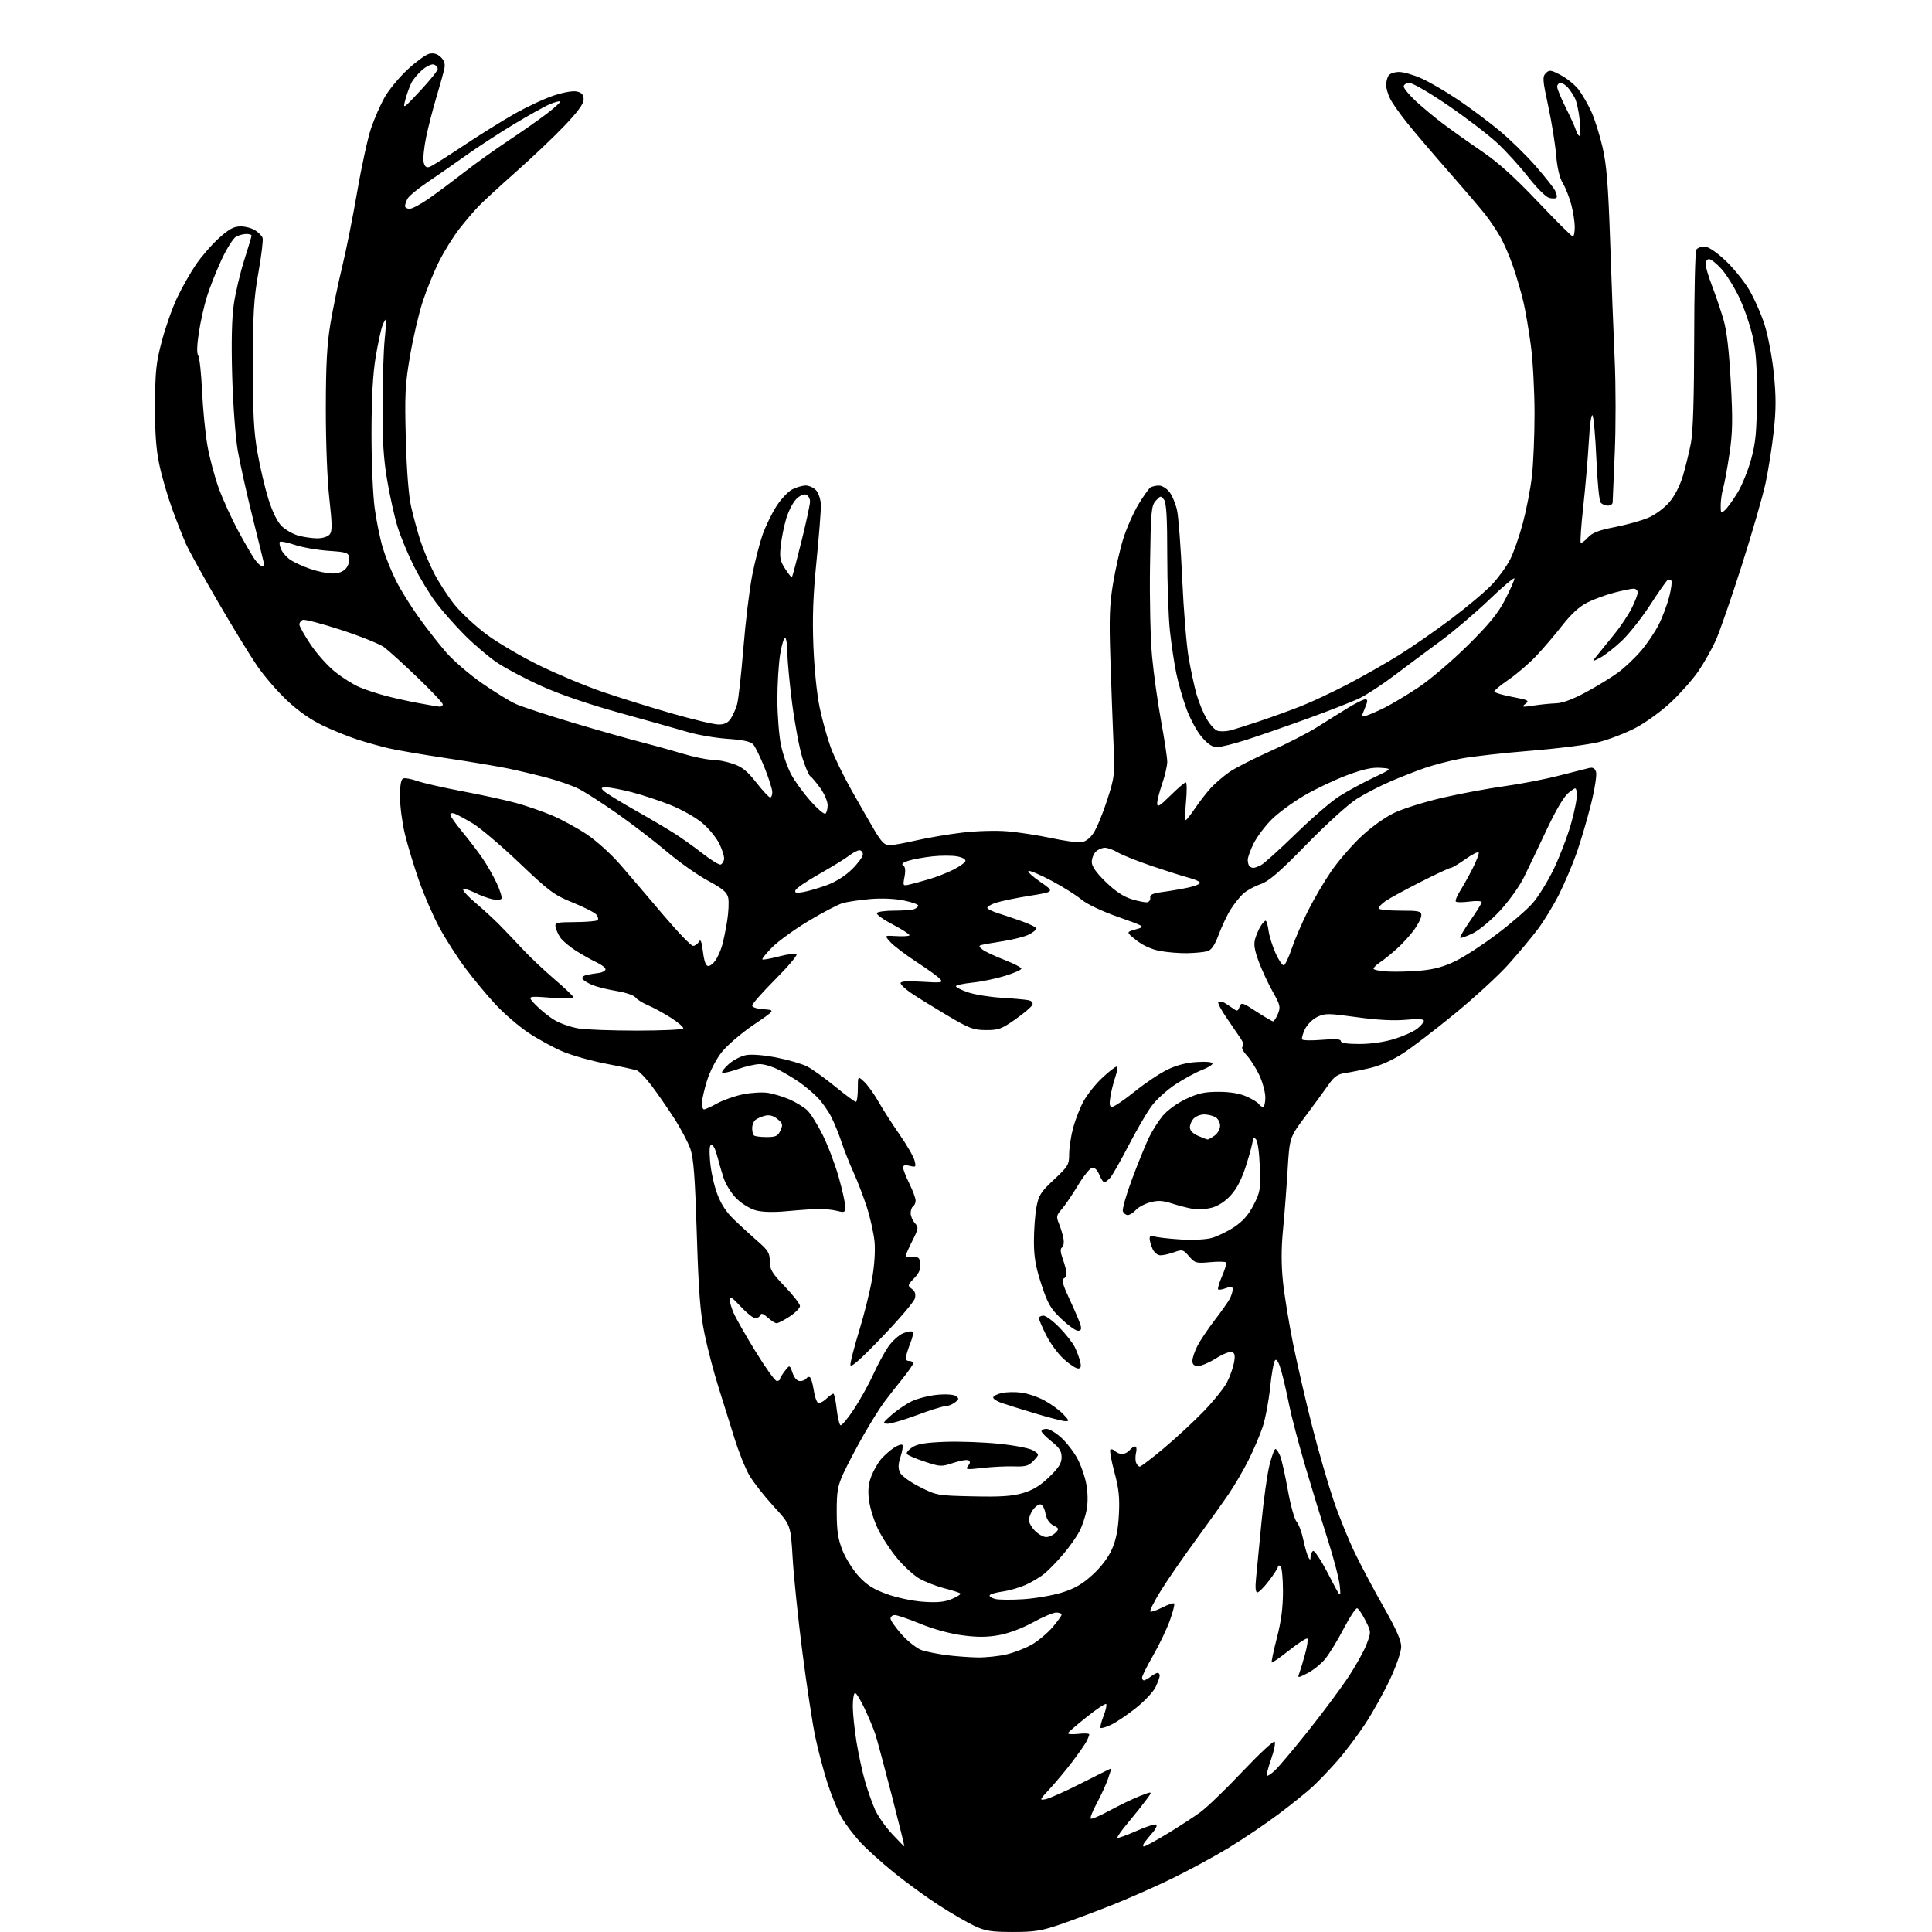 <?xml version="1.0" encoding="UTF-8" standalone="no"?>
<svg 
  version="1.1" 
  xmlns="http://www.w3.org/2000/svg" 
  xmlns:xlink="http://www.w3.org/1999/xlink" 
  xmlns:svg="http://www.w3.org/2000/svg"
  xmlns:rdf="http://www.w3.org/1999/02/22-rdf-syntax-ns#"
  xmlns:cc="http://creativecommons.org/ns#"
  xmlns:dc="http://purl.org/dc/elements/1.1/"
  viewBox="0 0 768 768"
  width="768"
  height="768"
>
<style>svg {background-color: white; }</style>"
<path stroke="none" fill="black" fill-rule="evenodd" d="M402.56,767.99C394.12,767.98 391.69,767.60 387.47,765.64C384.70,764.35 378.40,760.70 373.47,757.54C368.54,754.37 360.35,748.42 355.27,744.31C350.19,740.20 344.05,734.62 341.61,731.91C339.18,729.20 336.01,724.99 334.58,722.54C333.14,720.10 330.66,714.09 329.06,709.20C327.47,704.30 325.22,695.84 324.08,690.40C322.94,684.95 320.62,669.70 318.93,656.50C317.24,643.30 315.51,626.57 315.09,619.33C314.31,606.16 314.31,606.16 307.57,598.83C303.86,594.80 299.51,589.25 297.90,586.50C296.29,583.75 293.58,577.00 291.89,571.50C290.20,566.00 287.31,556.77 285.48,551.00C283.65,545.23 281.19,535.77 280.02,530.00C278.34,521.70 277.70,513.42 276.99,490.50C276.29,467.99 275.72,460.43 274.44,456.72C273.53,454.09 270.54,448.46 267.79,444.22C265.03,439.97 261.01,434.18 258.84,431.34C256.66,428.50 254.14,425.88 253.23,425.53C252.32,425.18 246.83,423.99 241.03,422.87C235.24,421.76 227.50,419.59 223.83,418.06C220.17,416.52 214.00,413.16 210.13,410.59C206.26,408.01 200.31,402.89 196.90,399.20C193.49,395.52 188.13,389.05 184.98,384.84C181.83,380.62 177.21,373.42 174.72,368.84C172.23,364.25 168.54,355.77 166.53,350.00C164.52,344.23 162.00,335.90 160.94,331.50C159.88,327.10 159.01,320.45 159.01,316.72C159.00,312.09 159.41,309.78 160.29,309.44C161.01,309.17 163.52,309.63 165.89,310.46C168.25,311.29 176.33,313.13 183.84,314.55C191.35,315.96 200.88,318.04 205.00,319.16C209.12,320.29 215.60,322.52 219.38,324.12C223.17,325.72 229.37,329.09 233.17,331.61C237.10,334.23 242.94,339.52 246.78,343.95C250.48,348.22 258.13,357.18 263.79,363.86C269.45,370.54 274.71,376.00 275.49,376.00C276.27,376.00 277.31,375.26 277.82,374.36C278.50,373.15 278.92,374.18 279.44,378.36C279.92,382.20 280.59,384.00 281.55,384.00C282.32,384.00 283.65,382.93 284.51,381.62C285.37,380.32 286.51,377.73 287.05,375.87C287.58,374.02 288.49,369.62 289.06,366.09C289.62,362.57 289.81,358.43 289.48,356.89C288.99,354.68 287.31,353.26 281.35,350.05C277.21,347.82 269.83,342.60 264.95,338.45C260.06,334.31 251.21,327.52 245.28,323.36C239.35,319.20 232.47,314.79 230.00,313.55C227.53,312.31 221.90,310.34 217.50,309.17C213.10,308.01 206.17,306.36 202.10,305.51C198.03,304.66 187.02,302.82 177.62,301.41C168.23,300.01 157.83,298.23 154.52,297.46C151.21,296.69 145.57,295.11 142.00,293.95C138.43,292.79 132.22,290.28 128.21,288.36C123.51,286.12 118.48,282.58 114.08,278.43C110.31,274.88 104.99,268.72 102.25,264.74C99.51,260.76 92.54,249.37 86.76,239.43C80.98,229.49 75.25,219.14 74.03,216.43C72.81,213.72 70.33,207.45 68.52,202.50C66.71,197.55 64.40,189.68 63.40,185.00C62.05,178.72 61.59,172.45 61.63,161.00C61.69,147.53 62.05,144.19 64.35,135.51C65.81,130.01 68.55,122.28 70.43,118.32C72.31,114.36 75.65,108.46 77.86,105.21C80.06,101.96 84.20,97.21 87.04,94.65C91.07,91.03 92.97,90.00 95.64,90.00C97.53,90.00 100.14,90.70 101.45,91.56C102.76,92.42 104.08,93.76 104.38,94.54C104.68,95.32 103.94,101.48 102.74,108.23C100.90,118.59 100.55,124.31 100.53,145.00C100.51,164.54 100.88,171.63 102.37,180.00C103.39,185.78 105.35,194.07 106.71,198.43C108.26,203.35 110.23,207.39 111.93,209.08C113.43,210.58 116.42,212.30 118.58,212.90C120.74,213.50 124.13,213.99 126.13,213.99C128.20,214.00 130.31,213.33 131.05,212.44C132.10,211.17 132.08,208.58 130.92,198.19C130.09,190.80 129.51,175.89 129.52,162.50C129.54,145.10 129.98,136.87 131.35,128.67C132.34,122.72 134.43,112.59 136.00,106.17C137.56,99.75 140.26,86.28 141.99,76.24C143.71,66.19 146.21,54.81 147.52,50.93C148.84,47.05 151.30,41.47 152.99,38.53C154.67,35.58 158.76,30.66 162.07,27.59C165.39,24.52 169.22,21.73 170.59,21.39C172.28,20.96 173.73,21.35 175.12,22.61C176.49,23.85 177.01,25.28 176.69,26.98C176.44,28.36 175.04,33.43 173.60,38.23C172.15,43.02 170.26,50.37 169.39,54.55C168.53,58.73 168.09,63.23 168.42,64.54C168.85,66.27 169.50,66.76 170.76,66.34C171.72,66.01 177.68,62.28 184.00,58.06C190.32,53.84 199.55,48.08 204.50,45.26C209.45,42.45 216.51,39.16 220.19,37.95C224.25,36.62 227.90,36.01 229.44,36.40C231.33,36.87 232.00,37.69 232.00,39.53C232.00,41.27 229.68,44.45 224.30,50.08C220.06,54.52 211.42,62.72 205.09,68.32C198.77,73.92 192.08,80.08 190.23,82.00C188.38,83.92 184.93,87.97 182.57,91.00C180.21,94.03 176.61,99.81 174.58,103.85C172.54,107.89 169.59,115.12 168.02,119.93C166.45,124.74 164.18,134.48 162.97,141.59C161.04,152.95 160.85,156.90 161.32,174.50C161.67,187.28 162.44,197.03 163.45,201.50C164.33,205.35 165.99,211.43 167.14,215.00C168.30,218.57 170.77,224.43 172.63,228.00C174.49,231.57 178.06,237.07 180.56,240.22C183.06,243.36 188.75,248.67 193.19,252.03C197.64,255.38 207.18,261.00 214.39,264.52C221.60,268.04 232.90,272.76 239.50,275.02C246.10,277.28 258.44,281.12 266.92,283.56C275.40,286.00 283.83,288.00 285.65,288.00C288.03,288.00 289.39,287.33 290.51,285.62C291.37,284.32 292.50,281.76 293.02,279.93C293.54,278.11 294.66,268.07 295.51,257.61C296.35,247.16 297.94,234.08 299.04,228.55C300.13,223.02 301.99,215.80 303.15,212.50C304.32,209.20 306.77,204.16 308.59,201.30C310.42,198.44 313.26,195.40 314.91,194.55C316.55,193.70 318.98,193.00 320.30,193.00C321.61,193.00 323.48,193.87 324.44,194.93C325.40,196.00 326.24,198.59 326.31,200.68C326.37,202.78 325.59,212.82 324.58,223.00C323.20,236.78 322.89,245.45 323.34,257.00C323.71,266.14 324.74,276.19 325.88,281.50C326.93,286.45 328.90,293.50 330.24,297.16C331.59,300.83 335.31,308.48 338.51,314.16C341.71,319.85 345.86,327.09 347.74,330.25C350.37,334.69 351.69,336.00 353.53,336.00C354.85,336.00 359.65,335.14 364.21,334.08C368.77,333.03 377.00,331.63 382.50,330.98C388.22,330.30 395.93,330.08 400.50,330.47C404.90,330.84 412.68,332.04 417.79,333.13C422.90,334.23 428.28,334.98 429.76,334.81C431.48,334.61 433.25,333.29 434.72,331.10C435.97,329.23 438.39,323.38 440.09,318.10C443.12,308.71 443.17,308.19 442.59,294.50C442.27,286.80 441.72,271.86 441.38,261.29C440.88,245.65 441.08,240.18 442.48,231.79C443.43,226.13 445.26,218.12 446.56,214.00C447.86,209.88 450.55,203.81 452.53,200.52C454.51,197.23 456.67,194.20 457.32,193.78C457.97,193.37 459.48,193.02 460.68,193.02C461.88,193.01 463.74,194.13 464.83,195.51C465.92,196.89 467.29,200.16 467.88,202.76C468.47,205.37 469.39,217.62 469.94,230.00C470.49,242.38 471.65,256.55 472.51,261.50C473.38,266.45 474.79,272.98 475.65,276.00C476.50,279.02 478.29,283.38 479.61,285.68C480.93,287.98 482.87,290.14 483.92,290.47C484.97,290.81 487.11,290.79 488.66,290.43C490.22,290.07 495.55,288.41 500.50,286.74C505.45,285.08 512.88,282.40 517.00,280.78C521.12,279.17 529.45,275.27 535.50,272.12C541.55,268.97 550.77,263.73 556.00,260.48C561.23,257.23 570.67,250.68 577.00,245.91C583.33,241.15 590.60,235.01 593.17,232.26C595.73,229.51 598.96,225.05 600.33,222.34C601.70,219.63 603.96,213.16 605.35,207.96C606.74,202.76 608.36,194.45 608.94,189.50C609.52,184.55 610.00,173.27 610.00,164.44C610.00,155.60 609.35,143.45 608.55,137.44C607.75,131.42 606.42,123.58 605.58,120.00C604.75,116.42 602.93,110.17 601.54,106.11C600.16,102.04 597.82,96.64 596.36,94.11C594.89,91.57 592.30,87.70 590.60,85.50C588.89,83.30 582.37,75.65 576.10,68.50C569.83,61.35 562.35,52.58 559.48,49.00C556.60,45.42 553.52,41.06 552.63,39.30C551.73,37.54 551.01,35.06 551.02,33.80C551.02,32.53 551.44,30.85 551.95,30.05C552.45,29.25 554.36,28.60 556.18,28.61C558.01,28.61 562.11,29.81 565.29,31.27C568.48,32.73 574.90,36.49 579.56,39.62C584.22,42.76 591.51,48.19 595.77,51.70C600.02,55.20 606.54,61.54 610.25,65.79C613.96,70.03 617.52,74.51 618.16,75.75C618.80,76.99 619.05,78.29 618.71,78.62C618.37,78.96 617.06,78.98 615.80,78.66C614.53,78.33 610.83,74.66 607.57,70.48C604.31,66.31 598.80,60.23 595.32,56.98C591.85,53.73 583.08,47.01 575.84,42.04C568.50,37.00 561.63,33.00 560.33,33.00C559.03,33.00 558.00,33.60 558.00,34.36C558.00,35.11 560.14,37.71 562.75,40.14C565.36,42.57 570.20,46.59 573.50,49.09C576.80,51.59 583.70,56.49 588.83,59.99C595.48,64.50 601.95,70.32 611.30,80.17C618.52,87.78 624.78,94.00 625.22,94.00C625.65,94.00 625.99,92.31 625.99,90.25C625.98,88.19 625.35,84.15 624.59,81.28C623.82,78.40 622.31,74.58 621.22,72.78C619.94,70.65 619.01,66.69 618.57,61.50C618.19,57.10 616.78,48.35 615.42,42.06C613.19,31.74 613.10,30.47 614.50,29.07C615.89,27.68 616.48,27.76 620.50,29.89C622.95,31.19 626.12,33.78 627.54,35.64C628.96,37.50 631.23,41.44 632.58,44.39C633.93,47.34 635.95,53.74 637.06,58.63C638.66,65.62 639.30,73.54 640.06,96.00C640.59,111.68 641.40,132.82 641.86,143.00C642.32,153.18 642.34,169.82 641.89,180.00C641.45,190.18 641.07,199.06 641.05,199.75C641.02,200.44 640.16,201.00 639.12,201.00C638.09,201.00 636.80,200.44 636.26,199.75C635.71,199.06 634.96,191.33 634.59,182.58C634.21,173.82 633.53,165.99 633.08,165.18C632.59,164.30 631.98,168.51 631.58,175.60C631.20,182.15 630.21,193.73 629.37,201.34C628.52,208.94 628.08,215.41 628.37,215.70C628.66,215.99 629.93,215.09 631.20,213.69C632.97,211.74 635.46,210.78 642.00,209.50C646.67,208.59 652.66,206.91 655.29,205.78C657.96,204.63 661.64,201.90 663.58,199.63C665.73,197.12 667.83,193.04 669.02,189.02C670.08,185.44 671.51,179.57 672.19,176.00C673.01,171.68 673.43,157.95 673.46,135.00C673.48,116.03 673.86,99.94 674.31,99.25C674.75,98.56 676.19,98.00 677.50,98.00C679.00,98.00 682.05,100.00 685.69,103.38C688.89,106.34 693.20,111.63 695.28,115.13C697.35,118.63 700.16,124.98 701.50,129.24C702.85,133.49 704.49,142.19 705.13,148.56C706.04,157.53 706.04,162.69 705.10,171.33C704.44,177.47 702.97,186.78 701.85,192.00C700.73,197.22 696.43,212.07 692.30,225.00C688.17,237.93 683.54,251.26 682.01,254.64C680.48,258.01 677.43,263.42 675.24,266.65C673.05,269.88 668.15,275.44 664.37,279.01C660.59,282.58 654.25,287.20 650.29,289.28C646.34,291.36 639.77,293.91 635.70,294.95C631.62,295.99 619.34,297.56 608.39,298.44C597.45,299.32 584.92,300.74 580.55,301.59C576.17,302.44 569.87,304.08 566.55,305.23C563.22,306.37 557.12,308.75 552.99,310.52C548.86,312.28 542.78,315.41 539.49,317.47C536.06,319.61 527.51,327.34 519.47,335.57C508.46,346.84 504.48,350.27 501.00,351.50C498.55,352.36 495.48,354.06 494.16,355.28C492.84,356.50 490.65,359.25 489.29,361.38C487.92,363.51 485.78,368.01 484.51,371.37C482.81,375.90 481.61,377.65 479.86,378.14C478.56,378.50 474.97,378.85 471.89,378.90C468.80,378.96 463.92,378.55 461.04,378.01C457.73,377.38 454.30,375.82 451.71,373.77C447.62,370.53 447.62,370.53 451.50,369.44C455.38,368.35 455.38,368.35 444.44,364.49C437.92,362.19 432.03,359.39 429.86,357.56C427.86,355.88 422.56,352.55 418.10,350.17C413.63,347.79 409.47,346.01 408.86,346.21C408.25,346.42 410.34,348.36 413.50,350.54C419.26,354.50 419.26,354.50 409.38,356.08C403.95,356.94 397.81,358.22 395.74,358.91C393.67,359.60 392.22,360.54 392.50,361.01C392.79,361.47 394.71,362.38 396.76,363.03C398.82,363.67 403.09,365.11 406.25,366.23C409.41,367.35 412.00,368.65 412.00,369.11C412.00,369.57 410.68,370.63 409.07,371.47C407.45,372.30 402.84,373.49 398.82,374.12C394.79,374.74 390.87,375.43 390.10,375.65C389.01,375.96 389.12,376.38 390.60,377.50C391.64,378.29 395.54,380.12 399.25,381.56C402.96,383.00 406.00,384.57 406.00,385.05C406.00,385.53 403.06,386.83 399.48,387.93C395.89,389.04 390.04,390.25 386.48,390.61C382.91,390.98 380.00,391.62 380.00,392.04C380.00,392.47 382.14,393.55 384.75,394.45C387.36,395.35 393.32,396.33 398.00,396.61C402.68,396.89 407.50,397.33 408.71,397.57C410.11,397.85 410.73,398.54 410.39,399.41C410.10,400.18 407.08,402.76 403.68,405.15C398.14,409.05 396.92,409.50 391.91,409.47C386.90,409.44 385.27,408.82 376.41,403.56C370.96,400.32 364.59,396.38 362.25,394.79C359.91,393.20 358.00,391.41 358.00,390.81C358.00,390.06 360.70,389.89 366.53,390.25C374.15,390.73 374.93,390.62 373.78,389.24C373.08,388.39 368.90,385.35 364.50,382.49C360.10,379.63 355.38,376.06 354.00,374.55C351.50,371.82 351.50,371.82 356.22,372.11C358.81,372.27 361.19,372.15 361.50,371.84C361.80,371.53 358.88,369.61 355.01,367.57C351.13,365.54 348.22,363.45 348.54,362.94C348.86,362.42 351.98,362.00 355.48,362.00C358.97,362.00 362.55,361.73 363.42,361.39C364.29,361.06 365.00,360.42 365.00,359.96C365.00,359.51 362.41,358.60 359.25,357.95C355.80,357.23 350.49,357.00 345.98,357.38C341.84,357.73 336.90,358.46 335.00,359.00C333.09,359.55 326.94,362.77 321.32,366.15C315.70,369.54 309.20,374.26 306.87,376.64C304.53,379.01 302.82,381.15 303.06,381.38C303.30,381.62 306.29,381.08 309.70,380.19C313.11,379.30 316.24,378.90 316.65,379.32C317.06,379.73 313.26,384.22 308.20,389.30C303.14,394.38 299.00,399.07 299.00,399.71C299.00,400.40 300.92,401.02 303.62,401.20C308.24,401.50 308.24,401.50 299.51,407.42C294.71,410.67 289.04,415.54 286.91,418.23C284.65,421.09 282.20,425.85 281.02,429.67C279.91,433.27 279.00,437.29 279.00,438.61C279.00,439.92 279.39,441.00 279.87,441.00C280.35,441.00 282.72,439.92 285.12,438.59C287.53,437.27 292.16,435.65 295.40,434.99C298.65,434.33 303.13,434.09 305.36,434.44C307.59,434.80 311.45,435.99 313.95,437.09C316.44,438.20 319.54,440.09 320.84,441.30C322.14,442.51 324.89,446.88 326.96,451.00C329.03,455.12 331.90,462.68 333.36,467.79C334.81,472.91 336.00,478.23 336.00,479.62C336.00,481.98 335.78,482.10 332.75,481.34C330.96,480.89 327.70,480.55 325.50,480.58C323.30,480.62 317.68,481.00 313.00,481.44C307.43,481.96 303.10,481.85 300.43,481.13C298.13,480.50 294.76,478.43 292.71,476.38C290.70,474.37 288.41,470.67 287.59,468.12C286.78,465.58 285.62,461.59 285.02,459.25C284.42,456.91 283.42,455.00 282.82,455.00C282.06,455.00 281.89,457.14 282.28,461.75C282.59,465.46 283.84,471.20 285.07,474.50C286.61,478.67 288.72,481.88 291.99,485.00C294.57,487.48 298.78,491.33 301.34,493.56C305.35,497.05 306.00,498.14 306.00,501.39C306.00,504.65 306.83,506.03 312.00,511.42C315.30,514.86 318.00,518.34 318.00,519.16C318.00,519.98 316.16,521.85 313.91,523.32C311.66,524.80 309.33,526.00 308.72,526.00C308.12,526.00 306.53,524.99 305.18,523.75C303.47,522.19 302.59,521.88 302.28,522.75C302.03,523.44 301.12,524.00 300.26,524.00C299.39,524.00 296.73,521.87 294.34,519.27C291.32,515.98 290.00,515.08 290.00,516.30C290.00,517.27 290.69,519.71 291.53,521.72C292.37,523.74 296.31,530.68 300.28,537.14C304.25,543.61 308.06,548.93 308.75,548.95C309.44,548.98 310.01,548.66 310.02,548.25C310.03,547.84 310.91,546.38 311.98,545.00C313.91,542.50 313.91,542.50 315.05,545.75C315.78,547.83 316.86,549.00 318.04,549.00C319.05,549.00 320.16,548.54 320.51,547.98C320.86,547.42 321.51,547.19 321.95,547.47C322.40,547.75 323.07,550.00 323.44,552.46C323.81,554.93 324.57,557.24 325.13,557.58C325.69,557.93 327.16,557.26 328.39,556.10C329.62,554.95 330.92,554.00 331.26,554.00C331.61,554.00 332.21,556.71 332.58,560.02C332.96,563.33 333.63,566.27 334.09,566.55C334.54,566.84 336.96,563.96 339.46,560.17C341.96,556.37 345.41,550.17 347.12,546.39C348.84,542.60 351.52,537.66 353.07,535.39C354.63,533.13 357.29,530.71 358.98,530.01C360.68,529.31 362.37,529.03 362.74,529.40C363.11,529.77 362.82,531.52 362.10,533.29C361.39,535.05 360.57,537.51 360.28,538.75C359.91,540.37 360.22,541.00 361.38,541.00C362.27,541.00 363.00,541.41 363.00,541.91C363.00,542.41 361.09,545.18 358.75,548.07C356.41,550.95 353.13,555.15 351.45,557.41C349.77,559.66 346.06,565.59 343.21,570.60C340.36,575.60 336.81,582.35 335.31,585.60C332.97,590.71 332.60,592.77 332.61,601.00C332.62,608.47 333.11,611.72 334.87,616.22C336.11,619.37 339.01,624.00 341.31,626.53C344.51,630.03 347.15,631.71 352.50,633.65C356.49,635.10 362.72,636.42 367.00,636.72C372.63,637.11 375.47,636.84 378.40,635.61C380.55,634.71 382.06,633.72 381.75,633.42C381.44,633.11 378.56,632.18 375.35,631.35C372.13,630.53 367.66,628.78 365.42,627.48C363.18,626.18 359.17,622.50 356.53,619.31C353.88,616.11 350.46,610.85 348.91,607.61C347.37,604.37 345.81,599.29 345.43,596.32C344.94,592.36 345.20,589.79 346.41,586.71C347.31,584.39 349.10,581.32 350.37,579.87C351.65,578.43 353.90,576.46 355.38,575.49C356.85,574.52 358.35,574.01 358.69,574.36C359.04,574.71 358.73,576.79 358.00,579.00C357.04,581.90 356.97,583.63 357.72,585.29C358.33,586.61 361.65,589.05 365.57,591.04C372.26,594.44 372.64,594.51 386.68,594.82C397.65,595.07 402.28,594.77 406.54,593.53C410.57,592.36 413.45,590.61 417.05,587.14C420.89,583.44 422.00,581.67 422.00,579.27C422.00,576.85 421.13,575.48 418.00,573.00C415.80,571.26 414.00,569.42 414.00,568.92C414.00,568.41 414.90,568.00 416.00,568.00C417.10,568.00 419.71,569.55 421.81,571.45C423.91,573.34 426.79,577.05 428.23,579.70C429.66,582.34 431.28,586.98 431.83,590.00C432.45,593.38 432.50,597.32 431.95,600.22C431.47,602.82 430.18,606.64 429.10,608.72C428.01,610.80 425.19,614.81 422.81,617.64C420.44,620.46 417.07,623.96 415.33,625.41C413.59,626.86 410.14,628.93 407.67,630.03C405.20,631.12 401.10,632.30 398.56,632.65C396.02,632.99 393.71,633.65 393.43,634.11C393.15,634.57 394.12,635.24 395.58,635.61C397.05,635.98 402.13,636.02 406.88,635.70C411.62,635.39 418.51,634.19 422.19,633.04C427.21,631.48 430.25,629.71 434.31,626.00C437.76,622.85 440.58,619.12 442.04,615.77C443.65,612.10 444.48,607.92 444.78,601.98C445.13,595.28 444.75,591.69 442.99,585.19C441.76,580.63 441.04,576.62 441.39,576.27C441.75,575.92 442.57,576.17 443.22,576.82C443.87,577.47 445.15,578.00 446.08,578.00C447.00,578.00 448.32,577.33 449.00,576.50C449.68,575.67 450.69,575.00 451.23,575.00C451.77,575.00 451.94,576.09 451.61,577.42C451.28,578.75 451.27,580.55 451.61,581.42C451.94,582.29 452.60,583.00 453.07,583.00C453.54,583.00 457.88,579.69 462.71,575.64C467.55,571.59 474.70,564.95 478.61,560.89C482.51,556.83 486.64,551.68 487.77,549.45C488.91,547.23 490.14,543.75 490.53,541.71C491.05,538.91 490.86,537.88 489.74,537.45C488.92,537.14 486.08,538.26 483.43,539.94C480.78,541.62 477.57,543.00 476.30,543.00C474.65,543.00 474.00,542.42 474.00,540.96C474.00,539.84 474.89,537.18 475.97,535.06C477.05,532.94 480.13,528.34 482.80,524.85C485.48,521.36 488.19,517.52 488.83,516.32C489.47,515.11 490.00,513.44 490.00,512.59C490.00,511.34 489.51,511.24 487.36,512.05C485.91,512.60 484.50,512.83 484.22,512.56C483.95,512.28 484.65,509.92 485.78,507.30C486.91,504.69 487.65,502.24 487.42,501.87C487.19,501.49 484.33,501.43 481.07,501.73C475.47,502.24 474.99,502.10 472.66,499.40C470.34,496.69 470.00,496.60 466.78,497.76C464.90,498.44 462.45,499.00 461.34,499.00C460.15,499.00 458.85,497.96 458.16,496.45C457.52,495.05 457.00,493.20 457.00,492.35C457.00,491.27 457.54,491.00 458.75,491.47C459.71,491.84 464.32,492.39 469.00,492.69C474.03,493.02 479.20,492.78 481.66,492.11C483.94,491.48 487.99,489.52 490.66,487.74C494.09,485.44 496.32,482.90 498.32,479.00C500.96,473.87 501.12,472.85 500.79,463.77C500.57,457.92 499.95,453.55 499.22,452.82C498.26,451.86 498.00,451.95 498.00,453.25C498.00,454.15 496.85,458.55 495.43,463.02C493.67,468.59 491.76,472.37 489.33,475.06C487.08,477.55 484.30,479.38 481.73,480.07C479.50,480.67 476.07,480.88 474.09,480.53C472.12,480.19 468.39,479.22 465.82,478.39C462.19,477.22 460.26,477.12 457.23,477.94C455.08,478.52 452.50,479.89 451.50,481.00C450.51,482.10 449.07,483.00 448.31,483.00C447.56,483.00 446.68,482.33 446.36,481.50C446.05,480.68 447.68,474.94 449.99,468.75C452.31,462.56 455.27,455.25 456.57,452.50C457.87,449.75 460.38,445.76 462.14,443.62C464.03,441.35 467.86,438.56 471.43,436.87C476.34,434.55 478.84,434.01 484.50,434.02C489.17,434.04 492.87,434.67 495.63,435.92C497.90,436.95 500.06,438.29 500.44,438.90C500.81,439.50 501.54,440.00 502.06,440.00C502.58,440.00 503.00,438.31 502.99,436.25C502.98,434.19 501.92,430.23 500.63,427.45C499.34,424.68 497.08,421.11 495.61,419.53C494.10,417.90 493.38,416.38 493.94,416.04C494.54,415.66 494.26,414.42 493.21,412.85C492.27,411.43 489.74,407.73 487.60,404.62C485.45,401.51 483.97,398.70 484.31,398.36C484.64,398.03 485.50,398.03 486.21,398.36C486.92,398.70 488.51,399.70 489.74,400.60C491.85,402.13 492.02,402.11 492.74,400.23C493.46,398.34 493.82,398.44 499.44,402.12C502.71,404.25 505.70,406.00 506.07,406.00C506.45,406.00 507.31,404.66 507.99,403.03C509.10,400.33 508.91,399.51 505.99,394.33C504.22,391.19 501.71,385.82 500.43,382.40C498.69,377.78 498.30,375.44 498.92,373.27C499.38,371.67 500.37,369.38 501.12,368.18C501.87,366.98 502.76,366.00 503.11,366.00C503.45,366.00 503.98,367.78 504.27,369.96C504.56,372.13 505.83,376.19 507.09,378.98C508.35,381.76 509.82,383.89 510.36,383.71C510.91,383.53 512.34,380.48 513.53,376.94C514.73,373.40 517.63,366.68 519.98,362.00C522.33,357.32 526.50,350.24 529.24,346.26C531.99,342.28 537.30,336.13 541.05,332.59C545.07,328.80 550.49,324.91 554.29,323.10C557.83,321.41 566.52,318.70 573.61,317.07C580.70,315.44 591.67,313.40 598.00,312.53C604.33,311.66 614.00,309.80 619.50,308.38C625.00,306.97 630.47,305.58 631.65,305.31C633.21,304.94 633.98,305.38 634.46,306.88C634.82,308.02 633.91,313.80 632.43,319.72C630.95,325.65 628.40,334.32 626.76,339.00C625.11,343.68 621.96,351.10 619.76,355.50C617.55,359.90 613.70,366.20 611.21,369.50C608.71,372.80 603.48,379.05 599.59,383.40C595.69,387.74 586.20,396.47 578.50,402.79C570.80,409.12 561.49,416.26 557.80,418.66C553.67,421.36 548.70,423.60 544.80,424.51C541.34,425.33 536.80,426.25 534.72,426.55C531.70,426.99 530.35,427.95 528.02,431.30C526.41,433.61 522.29,439.24 518.86,443.82C512.63,452.13 512.63,452.13 511.83,465.32C511.39,472.57 510.57,483.26 510.00,489.08C509.30,496.31 509.30,502.79 510.01,509.58C510.57,515.03 512.41,526.25 514.09,534.50C515.78,542.75 519.16,557.38 521.61,567.00C524.07,576.62 527.88,589.81 530.08,596.31C532.28,602.80 536.22,612.47 538.83,617.81C541.44,623.14 546.59,632.81 550.29,639.29C555.02,647.61 557.00,652.10 557.00,654.56C557.00,656.57 555.15,662.00 552.58,667.49C550.15,672.69 545.72,680.67 542.73,685.22C539.75,689.77 534.73,696.42 531.59,700.00C528.44,703.58 523.99,708.23 521.68,710.35C519.38,712.46 513.30,717.35 508.16,721.21C503.02,725.08 494.02,731.14 488.16,734.69C482.30,738.23 472.10,743.75 465.50,746.94C458.90,750.14 448.10,754.90 441.50,757.51C434.90,760.12 425.70,763.55 421.06,765.13C413.96,767.55 411.03,768.00 402.56,767.99zM359.50,734.00C359.62,734.00 357.35,724.78 354.44,713.50C351.53,702.23 348.61,691.35 347.94,689.32C347.27,687.29 345.39,682.79 343.77,679.32C342.14,675.84 340.40,673.00 339.91,673.00C339.41,673.00 339.00,675.36 339.00,678.25C339.01,681.14 339.67,687.55 340.48,692.50C341.30,697.45 342.82,704.47 343.87,708.10C344.91,711.73 346.69,716.77 347.82,719.32C348.94,721.86 351.98,726.20 354.57,728.97C357.16,731.74 359.38,734.00 359.50,734.00zM454.71,734.00C455.24,734.00 459.46,731.70 464.08,728.89C468.71,726.09 474.63,722.23 477.24,720.32C479.84,718.41 487.36,711.16 493.93,704.20C500.51,697.25 506.24,691.91 506.67,692.34C507.10,692.77 506.48,695.90 505.29,699.29C504.11,702.69 503.33,705.66 503.57,705.90C503.81,706.14 505.20,705.25 506.65,703.92C508.11,702.59 513.89,695.76 519.51,688.73C525.12,681.71 532.32,672.10 535.50,667.38C538.68,662.65 542.13,656.52 543.18,653.76C545.09,648.74 545.09,648.74 542.79,644.17C541.53,641.65 540.05,639.46 539.50,639.31C538.95,639.15 536.53,642.82 534.12,647.45C531.71,652.08 528.40,657.48 526.77,659.46C525.14,661.44 521.99,663.99 519.76,665.12C515.97,667.06 515.76,667.07 516.42,665.34C516.81,664.33 517.85,660.91 518.73,657.75C519.61,654.58 520.05,651.72 519.71,651.38C519.37,651.04 516.12,653.12 512.50,656.00C508.88,658.88 505.74,661.07 505.53,660.86C505.32,660.65 506.24,656.27 507.57,651.13C509.30,644.47 510.00,639.09 510.00,632.45C510.00,627.31 509.55,622.84 509.00,622.50C508.45,622.16 508.00,622.29 508.00,622.80C508.00,623.30 506.40,625.80 504.45,628.36C502.50,630.91 500.42,633.00 499.82,633.00C499.08,633.00 498.92,631.10 499.31,627.25C499.63,624.09 500.59,614.16 501.45,605.18C502.31,596.21 503.74,585.97 504.63,582.43C505.52,578.90 506.58,576.00 507.00,576.00C507.42,576.00 508.26,577.24 508.88,578.75C509.50,580.26 510.88,586.39 511.94,592.36C513.01,598.33 514.57,603.97 515.41,604.90C516.25,605.82 517.45,609.04 518.08,612.04C518.71,615.04 519.62,618.17 520.09,619.00C520.81,620.28 520.94,620.25 520.97,618.81C520.99,617.88 521.44,616.85 521.97,616.52C522.50,616.19 525.22,620.32 528.01,625.71C533.08,635.50 533.08,635.50 532.60,630.50C532.34,627.75 530.24,619.65 527.95,612.50C525.66,605.35 521.59,592.08 518.91,583.00C516.23,573.92 513.33,562.90 512.46,558.50C511.59,554.10 510.20,548.08 509.37,545.12C508.39,541.59 507.53,540.07 506.88,540.72C506.34,541.26 505.45,546.13 504.89,551.55C504.34,556.97 502.99,564.07 501.89,567.34C500.79,570.61 498.27,576.48 496.31,580.39C494.34,584.30 490.91,590.20 488.68,593.50C486.46,596.80 480.46,605.20 475.36,612.16C470.25,619.13 463.96,628.24 461.38,632.43C458.80,636.61 456.94,640.28 457.25,640.58C457.56,640.89 459.69,640.18 462.00,639.00C464.31,637.82 466.44,637.11 466.74,637.41C467.04,637.71 466.26,640.78 465.01,644.23C463.76,647.68 460.77,653.92 458.37,658.10C455.97,662.28 454.00,666.21 454.00,666.85C454.00,667.48 454.34,667.99 454.75,667.97C455.16,667.95 456.37,667.28 457.44,666.47C458.51,665.66 459.75,665.00 460.19,665.00C460.64,665.00 461.00,665.49 461.00,666.10C461.00,666.70 460.27,668.73 459.38,670.61C458.49,672.48 454.99,676.22 451.60,678.92C448.21,681.62 443.77,684.62 441.73,685.59C439.69,686.56 437.80,687.13 437.52,686.86C437.25,686.58 437.76,684.47 438.67,682.17C439.57,679.86 440.05,677.71 439.72,677.39C439.40,677.07 435.99,679.32 432.13,682.39C428.28,685.47 424.88,688.38 424.58,688.87C424.28,689.36 426.04,689.52 428.52,689.25C430.98,688.97 433.00,689.05 433.00,689.44C433.00,689.82 432.48,691.11 431.85,692.32C431.21,693.52 428.64,697.20 426.12,700.50C423.61,703.80 419.62,708.58 417.27,711.11C413.16,715.54 413.09,715.71 415.66,715.21C417.14,714.93 423.53,712.07 429.88,708.85C436.22,705.63 441.52,703.00 441.66,703.00C441.80,703.00 441.25,704.87 440.44,707.16C439.63,709.45 437.63,713.80 435.99,716.83C434.35,719.86 433.27,722.60 433.59,722.92C433.91,723.24 437.27,721.81 441.06,719.75C444.85,717.68 450.28,715.07 453.13,713.95C458.31,711.91 458.31,711.91 455.48,715.70C453.93,717.79 450.66,721.88 448.21,724.80C445.76,727.71 443.96,730.30 444.21,730.54C444.45,730.79 447.87,729.56 451.81,727.81C455.74,726.06 459.27,724.94 459.65,725.32C460.03,725.70 459.46,727.02 458.37,728.25C457.29,729.49 455.81,731.29 455.08,732.25C454.35,733.21 454.19,734.00 454.71,734.00zM388.50,658.86C391.80,658.92 397.04,658.37 400.15,657.64C403.25,656.91 407.83,655.12 410.31,653.66C412.80,652.21 416.44,649.13 418.42,646.83C420.39,644.52 422.00,642.27 422.00,641.82C422.00,641.37 421.04,641.00 419.87,641.00C418.70,641.00 414.54,642.76 410.62,644.92C406.35,647.27 400.94,649.30 397.09,649.99C392.36,650.84 388.54,650.86 382.51,650.06C377.62,649.41 370.95,647.58 365.92,645.50C361.29,643.60 356.71,642.03 355.75,642.02C354.79,642.01 354.00,642.63 354.00,643.39C354.00,644.16 356.04,647.05 358.53,649.83C361.04,652.61 364.58,655.37 366.46,655.99C368.32,656.60 372.69,657.47 376.17,657.93C379.65,658.38 385.20,658.80 388.50,658.86zM415.88,611.00C416.97,611.00 418.61,610.25 419.53,609.33C421.09,607.77 421.03,607.57 418.72,606.36C417.08,605.50 416.01,603.86 415.57,601.53C415.19,599.49 414.32,598.00 413.51,598.00C412.74,598.00 411.41,599.00 410.56,600.22C409.70,601.44 409.00,603.27 409.00,604.27C409.00,605.27 410.10,607.20 411.45,608.55C412.80,609.90 414.80,611.00 415.88,611.00zM390.50,583.53C384.19,584.25 383.63,584.17 384.80,582.75C385.69,581.67 385.76,580.97 385.03,580.52C384.44,580.15 381.71,580.60 378.98,581.51C374.19,583.10 373.75,583.08 367.51,581.00C363.94,579.82 360.78,578.45 360.48,577.97C360.18,577.48 361.16,576.29 362.65,575.31C364.67,573.98 367.96,573.44 375.72,573.15C381.43,572.94 391.14,573.30 397.30,573.94C403.81,574.62 409.48,575.75 410.84,576.64C413.19,578.17 413.19,578.17 410.88,580.63C408.91,582.73 407.75,583.06 403.03,582.91C399.99,582.81 394.35,583.09 390.50,583.53zM352.86,565.96C350.67,565.92 350.77,565.68 354.39,562.48C356.54,560.59 360.16,558.13 362.45,557.02C364.74,555.92 369.29,554.76 372.56,554.45C376.10,554.12 379.11,554.33 380.00,554.97C381.30,555.90 381.25,556.23 379.56,557.52C378.49,558.33 376.78,559.00 375.77,559.00C374.75,559.00 369.71,560.58 364.57,562.50C359.43,564.42 354.16,565.98 352.86,565.96zM423.44,564.94C422.37,564.90 417.00,563.52 411.50,561.87C406.00,560.22 399.97,558.33 398.11,557.68C396.24,557.03 394.76,556.05 394.81,555.50C394.86,554.95 396.38,554.16 398.20,553.75C400.01,553.34 403.52,553.26 406.00,553.59C408.48,553.91 412.60,555.31 415.18,556.71C417.75,558.10 421.10,560.53 422.61,562.12C425.06,564.67 425.15,564.99 423.44,564.94zM350.59,531.53C341.59,540.88 338.09,543.94 338.05,542.50C338.03,541.40 339.60,535.33 341.54,529.00C343.49,522.67 345.79,513.45 346.65,508.50C347.61,503.00 347.99,497.17 347.63,493.50C347.30,490.20 345.95,484.12 344.63,480.00C343.31,475.88 340.90,469.57 339.27,466.00C337.65,462.43 335.51,457.02 334.52,454.00C333.53,450.98 331.70,446.48 330.45,444.00C329.20,441.52 326.69,437.99 324.87,436.15C323.05,434.30 319.75,431.55 317.53,430.03C315.31,428.52 311.61,426.31 309.29,425.14C306.97,423.96 303.70,423.00 302.01,423.00C300.33,423.00 296.41,423.89 293.30,424.99C290.19,426.08 287.38,426.72 287.07,426.40C286.76,426.09 287.94,424.55 289.71,422.97C291.47,421.40 294.56,419.80 296.57,419.42C298.77,419.01 303.63,419.40 308.73,420.40C313.40,421.32 318.86,422.91 320.86,423.94C322.86,424.96 327.86,428.55 331.97,431.90C336.08,435.26 339.79,438.00 340.22,438.00C340.65,438.00 341.00,435.67 341.00,432.83C341.00,427.65 341.00,427.65 343.56,430.05C344.96,431.37 347.52,434.94 349.24,437.98C350.96,441.02 354.73,446.89 357.61,451.02C360.49,455.16 363.16,459.79 363.54,461.32C364.20,463.93 364.08,464.06 361.62,463.44C359.75,462.97 359.00,463.17 359.01,464.14C359.01,464.89 360.13,467.75 361.48,470.50C362.83,473.25 363.95,476.26 363.97,477.19C363.99,478.12 363.55,479.16 363.00,479.50C362.45,479.84 362.00,481.07 362.00,482.23C362.00,483.39 362.75,485.17 363.66,486.18C365.22,487.90 365.15,488.34 362.66,493.27C361.20,496.16 360.00,498.88 360.00,499.30C360.00,499.73 361.24,499.95 362.75,499.79C365.12,499.54 365.55,499.90 365.83,502.36C366.06,504.42 365.37,506.04 363.39,508.12C360.76,510.86 360.71,511.07 362.46,512.35C363.75,513.29 364.11,514.41 363.68,516.12C363.35,517.46 357.45,524.40 350.59,531.53zM428.52,544.00C427.69,544.00 425.17,542.34 422.92,540.31C420.67,538.28 417.52,534.02 415.92,530.84C414.31,527.66 413.00,524.59 413.00,524.03C413.00,523.46 413.80,523.00 414.79,523.00C415.77,523.00 418.65,525.14 421.18,527.75C423.71,530.36 426.45,533.85 427.25,535.50C428.06,537.15 429.02,539.74 429.38,541.25C429.88,543.33 429.67,544.00 428.52,544.00zM428.49,529.00C427.59,529.00 424.61,526.86 421.87,524.25C417.57,520.15 416.49,518.28 413.95,510.51C411.66,503.54 411.00,499.68 411.00,493.39C411.00,488.93 411.45,482.85 412.00,479.89C412.88,475.12 413.70,473.85 419.00,468.89C424.59,463.66 425.00,462.97 425.00,458.85C425.00,456.41 425.69,451.77 426.53,448.53C427.38,445.30 429.25,440.47 430.70,437.80C432.16,435.13 435.50,430.94 438.13,428.48C440.76,426.01 443.33,424.00 443.84,424.00C444.35,424.00 444.15,425.78 443.40,427.96C442.65,430.14 441.75,433.74 441.39,435.96C440.90,439.04 441.07,440.00 442.12,439.98C442.88,439.97 446.88,437.26 451.00,433.95C455.12,430.63 460.95,426.72 463.95,425.25C467.55,423.48 471.54,422.43 475.70,422.17C479.42,421.93 482.00,422.17 482.00,422.75C482.00,423.29 480.09,424.46 477.75,425.35C475.41,426.25 470.71,428.80 467.30,431.03C463.89,433.26 459.56,437.20 457.68,439.79C455.79,442.38 451.68,449.45 448.55,455.50C445.42,461.55 442.14,467.29 441.27,468.25C440.40,469.21 439.36,470.00 438.97,470.00C438.57,470.00 437.67,468.63 436.98,466.95C436.19,465.05 435.12,464.02 434.12,464.22C433.24,464.38 430.72,467.52 428.51,471.19C426.30,474.85 423.42,479.09 422.10,480.61C419.92,483.10 419.82,483.65 420.96,486.43C421.66,488.12 422.46,490.79 422.74,492.36C423.03,493.93 422.77,495.52 422.17,495.89C421.41,496.37 421.50,497.74 422.50,500.53C423.28,502.71 423.93,505.25 423.96,506.17C423.98,507.08 423.44,508.03 422.75,508.26C421.87,508.56 422.59,511.01 425.21,516.59C427.25,520.94 429.19,525.51 429.53,526.75C429.98,528.42 429.71,529.00 428.49,529.00zM480.03,452.96C480.32,452.98 481.56,452.30 482.78,451.44C484.03,450.57 485.00,448.83 485.00,447.48C485.00,446.12 484.16,444.62 483.07,444.04C482.00,443.47 480.01,443.00 478.64,443.00C477.27,443.00 475.44,443.71 474.57,444.57C473.71,445.44 473.00,447.03 473.00,448.12C473.00,449.39 474.16,450.60 476.25,451.51C478.04,452.29 479.74,452.94 480.03,452.96zM304.69,452.00C308.41,452.00 309.21,451.62 310.24,449.38C311.29,447.06 311.15,446.54 309.03,444.82C307.36,443.47 305.84,443.07 304.07,443.52C302.66,443.87 300.95,444.63 300.26,445.20C299.57,445.78 299.00,447.24 299.00,448.46C299.00,449.67 299.30,450.97 299.67,451.33C300.03,451.70 302.29,452.00 304.69,452.00zM540.39,415.00C544.96,415.00 550.26,414.24 554.26,413.00C557.81,411.90 561.91,410.07 563.36,408.93C564.81,407.79 566.00,406.37 566.00,405.78C566.00,405.06 563.68,404.93 558.83,405.38C554.07,405.82 547.51,405.47 539.33,404.34C528.03,402.77 526.72,402.76 523.67,404.22C521.81,405.10 519.64,407.26 518.74,409.11C517.86,410.93 517.36,412.77 517.62,413.19C517.88,413.62 521.45,413.68 525.55,413.34C530.85,412.89 533.00,413.04 533.00,413.85C533.00,414.61 535.50,415.00 540.39,415.00zM253.30,409.68C263.08,409.67 271.32,409.30 271.59,408.85C271.87,408.40 269.69,406.50 266.75,404.61C263.80,402.73 259.67,400.47 257.55,399.59C255.44,398.70 253.21,397.30 252.60,396.47C252.00,395.65 248.63,394.51 245.11,393.94C241.60,393.37 237.27,392.30 235.48,391.56C233.70,390.81 231.95,389.72 231.58,389.13C231.20,388.52 231.91,387.84 233.21,387.56C234.47,387.28 236.59,386.93 237.92,386.78C239.25,386.63 240.50,386.02 240.69,385.44C240.88,384.86 239.34,383.59 237.27,382.61C235.20,381.64 231.40,379.50 228.83,377.87C226.26,376.23 223.49,373.86 222.66,372.60C221.84,371.34 221.01,369.47 220.83,368.45C220.53,366.75 221.25,366.58 228.67,366.54C233.16,366.52 237.16,366.17 237.56,365.77C237.96,365.37 237.73,364.38 237.05,363.56C236.37,362.74 232.16,360.59 227.68,358.79C220.27,355.79 218.38,354.39 206.41,343.00C199.19,336.12 190.85,329.06 187.89,327.30C184.92,325.54 181.71,323.80 180.75,323.44C179.77,323.08 179.00,323.25 179.00,323.84C179.00,324.42 181.16,327.51 183.80,330.70C186.44,333.89 190.06,338.63 191.84,341.24C193.63,343.85 196.17,348.32 197.49,351.17C198.81,354.03 199.65,356.76 199.35,357.24C199.05,357.72 197.39,357.81 195.65,357.44C193.92,357.06 190.77,355.88 188.65,354.81C186.54,353.74 184.51,353.17 184.15,353.55C183.79,353.92 185.97,356.32 188.98,358.87C192.00,361.42 196.27,365.34 198.48,367.58C200.69,369.82 204.81,374.14 207.64,377.18C210.46,380.22 216.09,385.55 220.14,389.02C224.19,392.49 227.67,395.77 227.88,396.32C228.13,396.96 224.95,397.06 218.89,396.60C209.50,395.89 209.50,395.89 213.00,399.53C214.93,401.53 218.32,404.25 220.55,405.57C222.78,406.88 227.06,408.35 230.05,408.83C233.05,409.31 243.51,409.69 253.30,409.68zM564.89,385.82C570.17,385.33 574.13,384.23 578.73,381.96C582.28,380.21 589.65,375.40 595.12,371.26C600.59,367.13 606.91,361.66 609.17,359.12C611.42,356.58 615.23,350.45 617.61,345.50C620.00,340.55 623.12,332.37 624.55,327.32C625.98,322.28 627.00,316.94 626.82,315.47C626.50,312.80 626.50,312.80 623.58,315.10C621.70,316.59 618.58,321.84 614.76,329.95C611.51,336.85 607.45,345.35 605.73,348.84C604.02,352.32 599.76,358.25 596.29,362.01C592.76,365.82 587.95,369.81 585.43,371.03C582.94,372.24 580.70,373.03 580.45,372.79C580.21,372.54 582.03,369.45 584.49,365.92C586.96,362.39 588.98,359.10 588.99,358.62C589.00,358.14 586.83,358.03 584.18,358.38C581.53,358.73 579.08,358.74 578.73,358.40C578.39,358.06 579.15,356.14 580.42,354.13C581.69,352.12 583.94,348.08 585.42,345.16C586.90,342.23 587.98,339.43 587.81,338.92C587.64,338.41 585.28,339.57 582.57,341.50C579.86,343.42 577.21,345.00 576.68,345.00C576.15,345.00 570.71,347.54 564.60,350.64C558.50,353.74 552.26,357.14 550.75,358.20C549.24,359.27 548.00,360.56 548.00,361.07C548.00,361.58 551.83,362.00 556.50,362.00C564.10,362.00 565.00,362.20 565.00,363.85C565.00,364.87 563.72,367.45 562.16,369.60C560.60,371.74 557.49,375.15 555.25,377.17C553.00,379.19 550.00,381.61 548.58,382.54C547.16,383.47 546.00,384.61 546.00,385.07C546.00,385.52 548.59,386.04 551.75,386.20C554.91,386.37 560.83,386.19 564.89,385.82zM456.00,358.66C456.82,358.53 457.38,357.72 457.24,356.84C457.03,355.64 458.22,355.10 462.24,354.56C465.13,354.18 469.64,353.41 472.25,352.85C474.86,352.29 477.00,351.44 477.00,350.96C477.00,350.47 475.09,349.58 472.75,348.97C470.41,348.36 463.77,346.26 458.00,344.31C452.23,342.35 446.10,339.91 444.38,338.88C442.67,337.85 440.34,337.00 439.20,337.00C438.07,337.00 436.44,337.71 435.57,338.57C434.71,339.44 434.00,341.27 434.00,342.66C434.00,344.39 435.72,346.85 439.52,350.56C443.26,354.21 446.56,356.42 449.77,357.42C452.37,358.22 455.18,358.78 456.00,358.66zM319.54,354.56C321.63,354.17 325.85,352.91 328.92,351.77C332.29,350.52 336.18,348.04 338.75,345.48C341.09,343.16 343.00,340.53 343.00,339.63C343.00,338.73 342.39,338.00 341.63,338.00C340.88,338.00 339.08,338.94 337.62,340.08C336.16,341.23 330.85,344.50 325.82,347.34C320.78,350.19 316.45,353.14 316.20,353.89C315.84,354.98 316.55,355.12 319.54,354.56zM361.68,351.58C363.23,351.22 366.75,350.25 369.50,349.44C372.25,348.63 376.50,346.96 378.95,345.73C381.40,344.50 383.56,342.96 383.76,342.31C383.98,341.61 382.62,340.83 380.50,340.43C378.51,340.06 374.10,340.05 370.69,340.42C367.29,340.79 362.98,341.57 361.13,342.16C358.89,342.87 358.18,343.49 359.01,344.01C359.87,344.54 360.04,345.95 359.56,348.52C358.87,352.21 358.89,352.24 361.68,351.58zM498.23,345.00C498.73,345.00 500.11,344.49 501.32,343.87C502.52,343.24 508.69,337.67 515.04,331.49C521.39,325.30 529.14,318.60 532.26,316.61C535.39,314.61 541.44,311.31 545.72,309.27C553.50,305.55 553.50,305.55 548.83,305.23C545.40,304.98 541.83,305.78 535.29,308.23C530.41,310.06 522.80,313.69 518.38,316.28C513.96,318.87 508.21,323.09 505.60,325.66C503.00,328.23 499.77,332.49 498.43,335.13C497.10,337.77 496.00,340.77 496.00,341.80C496.00,342.83 496.30,343.97 496.67,344.33C497.03,344.70 497.74,345.00 498.23,345.00zM286.45,343.68C287.03,343.49 287.65,342.57 287.83,341.64C288.01,340.71 287.19,337.95 286.00,335.51C284.82,333.06 281.72,329.28 279.11,327.10C276.51,324.91 270.80,321.71 266.44,319.97C262.07,318.23 255.17,315.95 251.09,314.90C247.01,313.86 242.53,313.00 241.13,313.00C238.89,313.00 238.75,313.18 240.04,314.44C240.84,315.24 246.39,318.65 252.36,322.03C258.34,325.41 265.54,329.65 268.36,331.47C271.19,333.28 276.18,336.85 279.45,339.40C282.72,341.95 285.87,343.88 286.45,343.68zM471.33,326.00C471.65,326.00 473.34,323.86 475.10,321.25C476.85,318.64 479.69,314.99 481.39,313.15C483.10,311.31 486.38,308.51 488.67,306.91C490.96,305.32 498.28,301.58 504.93,298.61C511.59,295.64 520.06,291.28 523.77,288.93C527.47,286.58 532.95,283.16 535.94,281.33C538.93,279.50 541.98,278.00 542.70,278.00C543.77,278.00 543.74,278.69 542.54,281.56C541.08,285.06 541.09,285.11 543.28,284.43C544.50,284.05 547.75,282.62 550.50,281.26C553.25,279.89 559.22,276.32 563.77,273.31C568.31,270.31 577.11,262.82 583.33,256.68C592.03,248.06 595.47,243.86 598.31,238.35C600.34,234.42 602.00,230.66 602.00,229.98C602.00,229.31 597.50,233.07 592.01,238.35C586.51,243.62 577.85,250.99 572.77,254.72C567.69,258.45 559.51,264.54 554.59,268.26C549.68,271.98 543.37,276.13 540.58,277.49C537.79,278.85 528.52,282.48 520.00,285.57C511.48,288.66 500.45,292.49 495.50,294.08C490.55,295.67 485.30,296.98 483.83,296.99C481.94,297.00 480.15,295.82 477.70,292.96C475.79,290.74 473.06,285.67 471.61,281.71C470.17,277.74 468.34,271.35 467.56,267.50C466.77,263.65 465.64,256.13 465.06,250.79C464.48,245.45 464.00,231.92 464.00,220.73C464.00,205.73 463.66,199.92 462.71,198.62C461.50,196.97 461.32,196.99 459.46,199.04C457.65,201.04 457.47,203.03 457.15,224.85C456.95,238.13 457.31,253.98 457.97,261.00C458.61,267.88 460.23,279.45 461.57,286.72C462.90,293.99 464.00,301.23 464.00,302.81C464.00,304.39 463.10,308.30 462.00,311.50C460.90,314.70 460.00,318.24 460.00,319.37C460.00,321.05 460.97,320.47 465.28,316.22C468.19,313.35 470.92,311.00 471.37,311.00C471.81,311.00 471.85,314.38 471.47,318.50C471.08,322.62 471.02,326.00 471.33,326.00zM328.09,323.45C328.59,323.14 329.00,321.63 329.00,320.09C329.00,318.56 327.68,315.48 326.07,313.25C324.45,311.02 322.66,308.91 322.09,308.56C321.52,308.20 320.11,304.90 318.95,301.21C317.80,297.52 315.99,287.98 314.94,280.00C313.90,272.02 313.03,262.94 313.02,259.81C313.01,256.68 312.61,253.88 312.14,253.59C311.67,253.30 310.77,256.17 310.14,259.97C309.51,263.77 309.01,271.97 309.02,278.19C309.03,284.41 309.68,292.55 310.47,296.28C311.26,300.01 313.11,305.27 314.58,307.98C316.05,310.68 319.49,315.39 322.21,318.45C324.94,321.51 327.58,323.76 328.09,323.45zM306.15,317.00C306.62,317.00 307.00,316.06 307.00,314.92C307.00,313.77 305.62,309.38 303.93,305.17C302.24,300.95 300.21,296.78 299.41,295.90C298.38,294.77 295.38,294.11 289.23,293.69C284.43,293.36 277.35,292.15 273.50,291.01C269.65,289.88 257.58,286.48 246.69,283.47C233.98,279.95 222.68,276.09 215.19,272.70C208.76,269.80 200.80,265.58 197.50,263.34C194.20,261.09 188.44,256.19 184.70,252.45C180.96,248.70 175.84,242.91 173.33,239.57C170.82,236.23 166.85,229.68 164.50,225.00C162.15,220.32 159.26,213.35 158.06,209.50C156.87,205.65 155.02,197.39 153.95,191.15C152.47,182.53 152.01,175.31 152.06,161.15C152.10,150.89 152.48,139.12 152.91,135.00C153.34,130.88 153.55,127.33 153.37,127.11C153.20,126.90 152.59,127.96 152.01,129.47C151.44,130.98 150.24,136.55 149.35,141.85C148.23,148.50 147.71,157.88 147.68,172.00C147.66,183.42 148.22,196.71 148.94,202.00C149.65,207.22 151.13,214.43 152.23,218.00C153.33,221.57 155.70,227.43 157.51,231.00C159.31,234.57 163.34,241.06 166.47,245.41C169.59,249.77 174.48,256.01 177.32,259.29C180.17,262.56 186.55,268.07 191.50,271.52C196.45,274.97 202.53,278.71 205.00,279.83C207.47,280.95 217.82,284.34 228.00,287.38C238.18,290.41 250.10,293.80 254.50,294.91C258.90,296.03 266.29,298.07 270.93,299.47C275.56,300.86 280.99,302.00 283.00,302.00C285.00,302.00 288.75,302.72 291.33,303.60C294.99,304.84 297.04,306.49 300.66,311.10C303.21,314.34 305.68,317.00 306.15,317.00zM174.75,280.91C175.44,280.96 176.00,280.54 176.00,279.98C176.00,279.41 171.46,274.59 165.91,269.26C160.36,263.94 154.41,258.54 152.69,257.27C150.98,256.01 143.31,252.92 135.66,250.42C128.01,247.93 121.14,246.12 120.38,246.41C119.62,246.70 119.00,247.52 119.00,248.23C119.00,248.94 121.03,252.55 123.51,256.25C125.99,259.95 130.38,264.84 133.26,267.12C136.14,269.40 140.43,272.10 142.80,273.12C145.16,274.14 149.89,275.70 153.30,276.60C156.71,277.50 162.65,278.81 166.50,279.52C170.35,280.24 174.06,280.86 174.75,280.91zM609.50,280.48C612.25,280.06 616.30,279.66 618.50,279.58C621.12,279.50 625.25,277.97 630.47,275.14C634.86,272.78 640.59,269.27 643.21,267.34C645.83,265.42 649.95,261.52 652.37,258.67C654.78,255.83 657.94,251.15 659.39,248.27C660.83,245.39 662.68,240.49 663.49,237.39C664.30,234.28 664.71,231.34 664.41,230.85C664.11,230.37 663.45,230.22 662.95,230.53C662.45,230.84 659.32,235.29 656.00,240.42C652.67,245.55 647.58,252.00 644.67,254.75C641.76,257.50 637.88,260.53 636.04,261.48C632.69,263.21 632.69,263.21 635.09,260.27C636.42,258.65 639.45,254.91 641.83,251.97C644.21,249.03 647.25,244.47 648.58,241.84C649.91,239.22 651.00,236.38 651.00,235.53C651.00,234.69 650.28,234.00 649.39,234.00C648.51,234.00 645.06,234.71 641.72,235.57C638.38,236.44 633.53,238.22 630.94,239.53C627.78,241.13 624.51,244.14 620.95,248.71C618.04,252.44 613.37,257.90 610.58,260.84C607.79,263.78 602.91,267.96 599.75,270.13C596.59,272.30 594.00,274.44 594.00,274.88C594.00,275.32 597.20,276.28 601.11,277.02C607.60,278.25 608.06,278.49 606.36,279.80C604.70,281.08 605.04,281.16 609.50,280.48zM314.79,229.50C314.95,229.36 316.64,223.02 318.54,215.40C320.44,207.78 322.00,200.58 322.00,199.38C322.00,198.19 321.30,196.95 320.44,196.62C319.53,196.27 317.91,197.00 316.52,198.39C315.22,199.69 313.43,203.18 312.54,206.13C311.66,209.08 310.67,213.98 310.35,217.00C309.85,221.70 310.11,223.04 312.13,226.13C313.43,228.13 314.63,229.64 314.79,229.50zM132.10,227.97C134.40,227.99 136.31,227.31 137.43,226.08C138.38,225.03 139.01,223.12 138.83,221.83C138.52,219.67 137.93,219.46 130.50,218.95C126.10,218.64 120.11,217.58 117.19,216.60C114.26,215.61 111.60,215.07 111.27,215.39C110.94,215.72 111.18,217.09 111.79,218.44C112.41,219.79 114.11,221.68 115.58,222.64C117.04,223.60 120.55,225.19 123.37,226.16C126.19,227.14 130.12,227.95 132.10,227.97zM104.07,225.00C104.58,225.00 105.00,224.76 105.00,224.46C105.00,224.16 103.00,215.95 100.56,206.21C98.12,196.47 95.39,184.22 94.49,179.00C93.59,173.70 92.62,160.60 92.30,149.37C91.92,135.88 92.14,126.48 92.96,120.87C93.63,116.27 95.49,108.40 97.09,103.40C98.69,98.39 100.00,94.00 100.00,93.65C100.00,93.29 99.07,93.00 97.93,93.00C96.80,93.00 94.95,93.49 93.83,94.09C92.70,94.69 90.08,98.88 88.00,103.39C85.91,107.89 83.31,114.50 82.21,118.06C81.11,121.63 79.68,128.05 79.03,132.33C78.28,137.23 78.19,140.55 78.79,141.31C79.30,141.96 80.00,148.35 80.33,155.50C80.66,162.65 81.62,172.42 82.47,177.22C83.31,182.02 85.34,189.61 86.97,194.09C88.61,198.57 92.04,206.12 94.60,210.87C97.16,215.62 100.13,220.74 101.19,222.25C102.26,223.76 103.56,225.00 104.07,225.00zM685.75,202.72C686.71,201.85 688.95,198.74 690.73,195.80C692.51,192.87 694.94,186.87 696.13,182.48C697.93,175.89 698.32,171.63 698.39,158.00C698.46,145.34 698.05,139.64 696.65,133.50C695.64,129.10 693.25,122.20 691.33,118.17C689.41,114.13 686.25,109.07 684.31,106.92C682.36,104.76 680.14,103.00 679.38,103.00C678.62,103.00 678.00,103.89 678.00,104.98C678.00,106.06 679.17,110.00 680.60,113.73C682.03,117.45 684.05,123.42 685.10,127.00C686.41,131.44 687.33,139.30 688.01,151.82C688.84,166.92 688.75,171.93 687.50,180.36C686.66,185.98 685.53,192.14 684.99,194.04C684.45,195.93 684.00,199.02 684.00,200.90C684.00,204.09 684.12,204.21 685.75,202.72zM162.83,83.00C163.84,83.00 167.33,81.14 170.58,78.86C173.84,76.58 180.10,71.91 184.50,68.49C188.90,65.06 196.78,59.43 202.00,55.96C207.22,52.50 214.12,47.67 217.31,45.23C220.51,42.79 222.92,40.59 222.67,40.34C222.42,40.09 220.59,40.56 218.61,41.39C216.63,42.22 210.13,45.84 204.17,49.44C198.21,53.04 189.55,58.69 184.92,62.00C180.29,65.31 173.47,70.06 169.76,72.55C166.06,75.04 162.57,77.93 162.01,78.97C161.46,80.02 161.00,81.35 161.00,81.93C161.00,82.52 161.83,83.00 162.83,83.00zM627.87,54.00C628.27,54.00 628.31,51.17 627.95,47.72C627.60,44.26 626.73,40.32 626.02,38.97C625.32,37.61 624.06,35.71 623.22,34.75C622.38,33.79 621.08,33.00 620.35,33.00C619.61,33.00 619.00,33.67 619.00,34.50C619.00,35.32 620.53,39.04 622.39,42.75C624.26,46.46 626.09,50.51 626.46,51.75C626.83,52.99 627.47,54.00 627.87,54.00zM167.06,36.07C170.88,31.98 174.00,28.09 174.00,27.43C174.00,26.76 173.34,25.96 172.53,25.65C171.72,25.34 169.68,26.24 167.99,27.66C166.31,29.08 164.32,31.42 163.57,32.87C162.83,34.32 161.75,37.30 161.17,39.50C160.11,43.50 160.11,43.50 167.06,36.07z" />

</svg>
